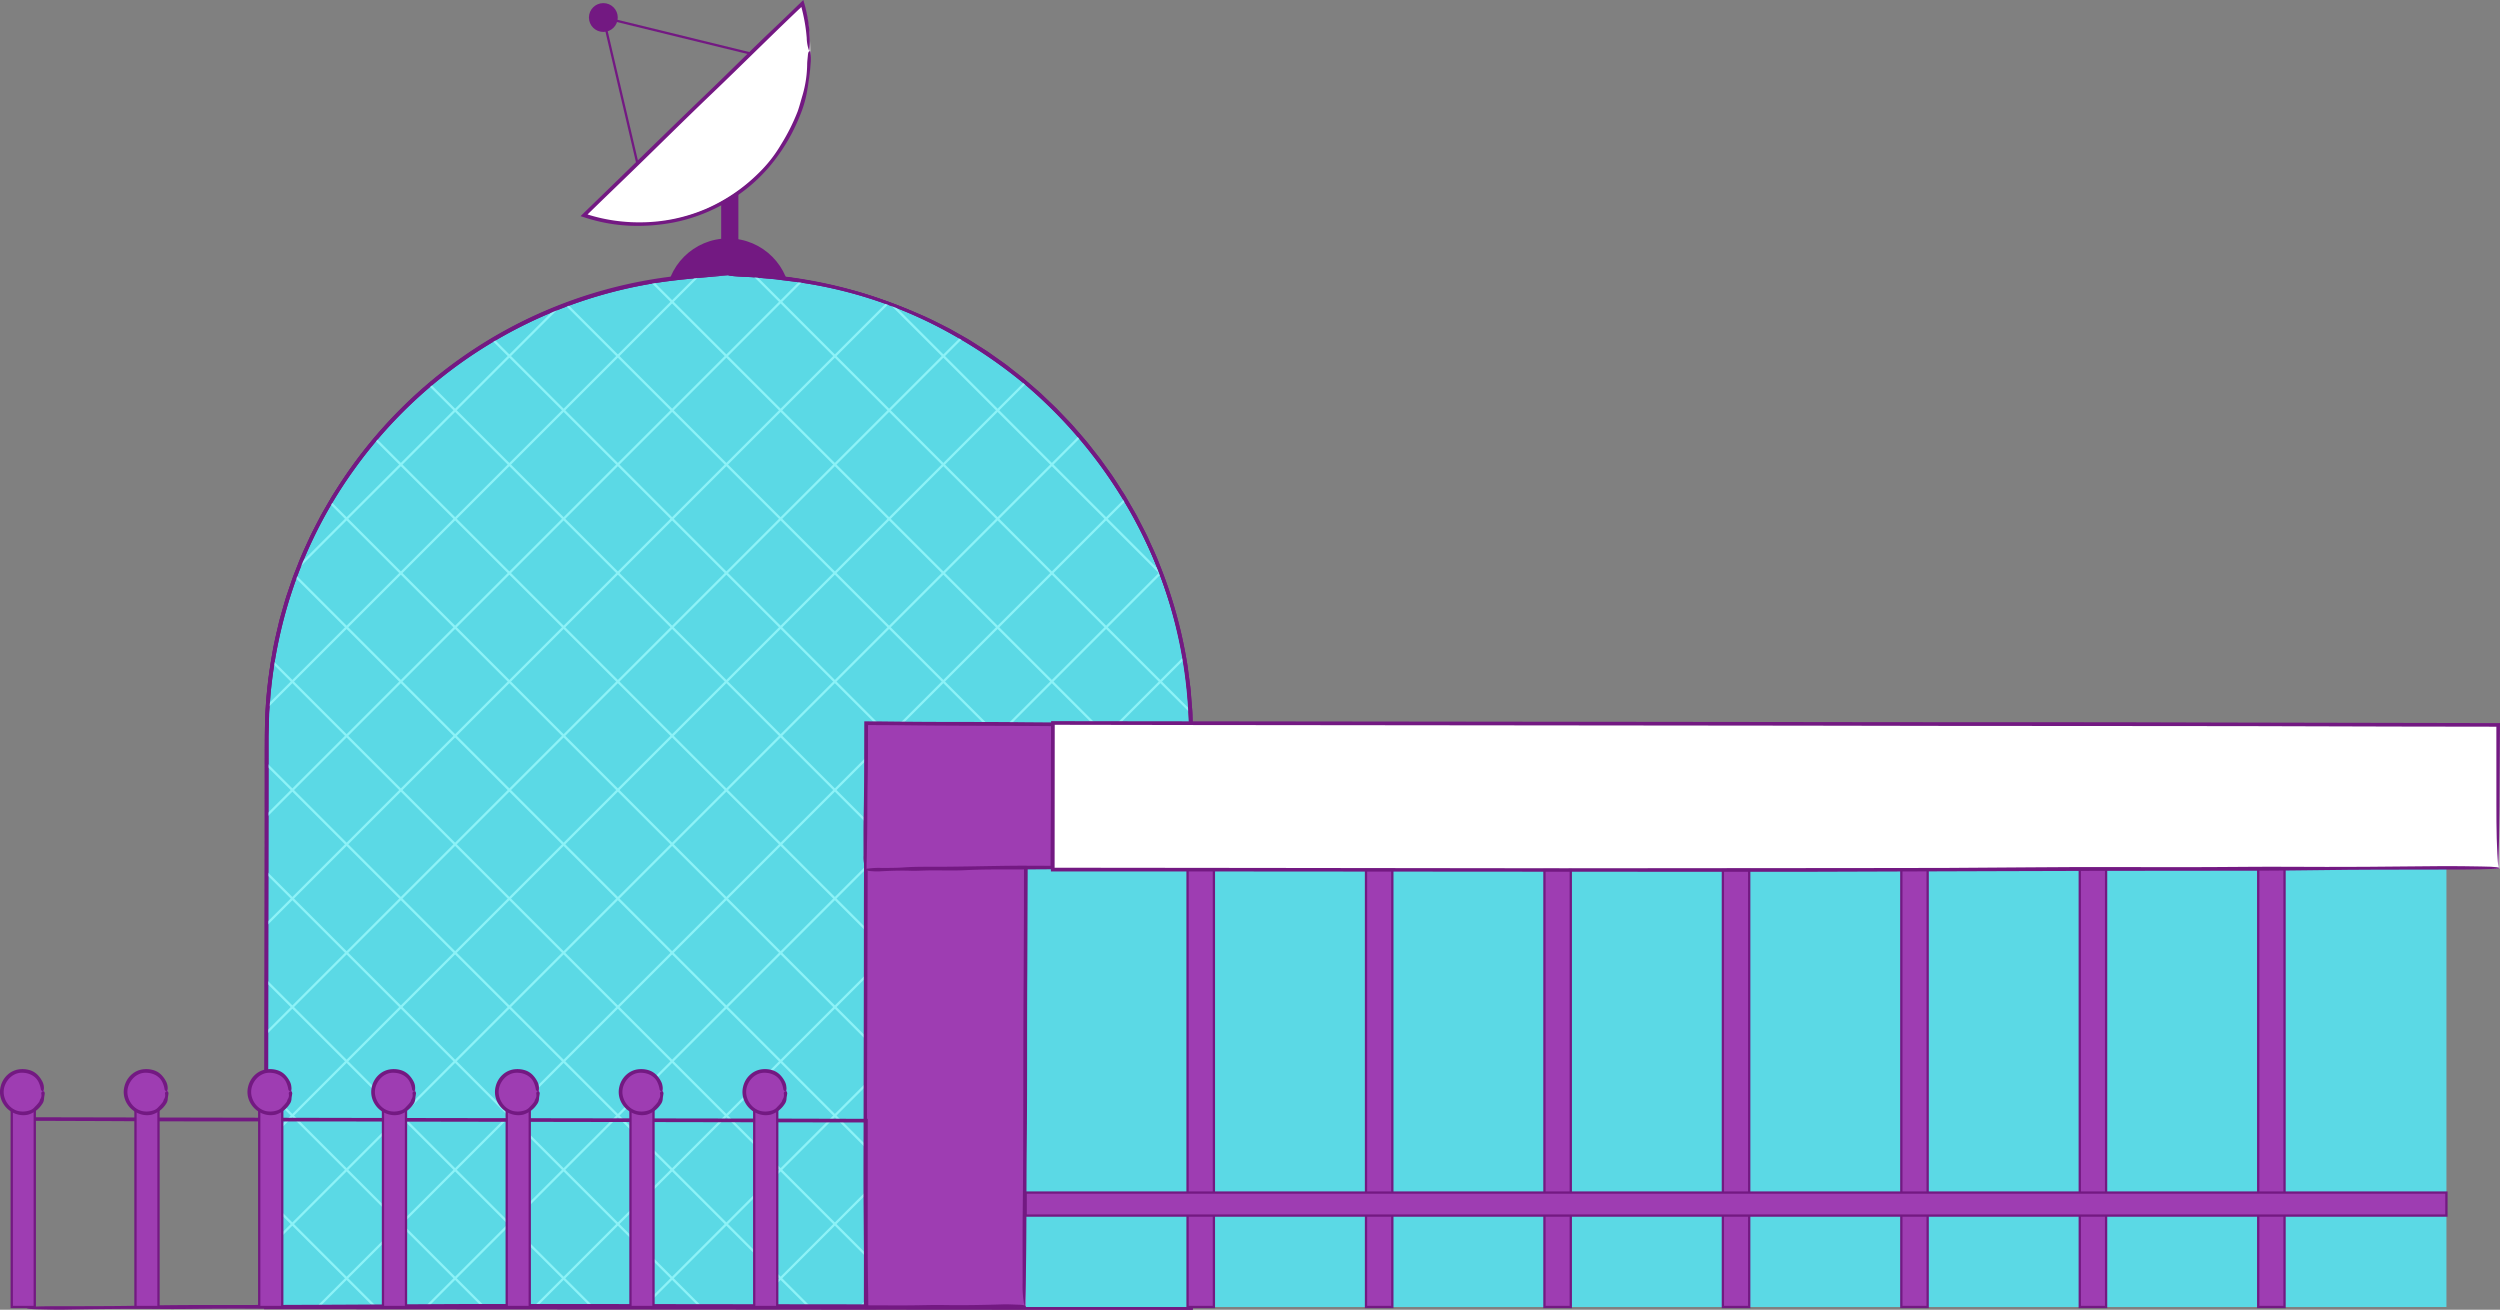 <?xml version="1.0" encoding="UTF-8"?> <svg xmlns="http://www.w3.org/2000/svg" xmlns:xlink="http://www.w3.org/1999/xlink" id="Layer_2" data-name="Layer 2" width="1079.341" height="565.457" viewBox="0 0 1079.341 565.457"><rect x="0" y="0" width="1079.341" height="565.457" fill="#808080" stroke="none"/> <defs> <style>.cls-1,.cls-6,.cls-7{fill:none;}.cls-2,.cls-4{fill:#731982;}.cls-2,.cls-7,.cls-9{stroke:#731982;}.cls-2,.cls-6,.cls-7,.cls-9{stroke-miterlimit:10;}.cls-3{fill:#5bd9e5;}.cls-5{clip-path:url(#clip-path);}.cls-6{stroke:#8df2f7;}.cls-8,.cls-9{fill:#9e3db2;}.cls-10{fill:#fff;}</style> <clipPath id="clip-path"> <path class="cls-1" d="M314.373,118.4h0A199.443,199.443,0,0,1,513.816,317.841V564.284a0,0,0,0,1,0,0H114.929a0,0,0,0,1,0,0V317.841A199.443,199.443,0,0,1,314.373,118.4Z"></path> </clipPath> </defs> <title>planetaryi</title> <circle class="cls-2" cx="314.373" cy="129.846" r="26.414"></circle> <path class="cls-3" d="M314.373,118.4h0c110.15,0,199.443,89.294,199.443,199.443V564.284H114.929V317.841C114.929,207.692,204.223,118.4,314.373,118.4Z"></path> <path class="cls-4" d="M285.027,120.555a194.826,194.826,0,0,0-78.353,29.072,202.477,202.477,0,0,0-32.915,26.281,200.149,200.149,0,0,0-26.7,32.571l-3.607,5.583-3.337,5.749-1.657,2.882-1.524,2.955c-1.006,1.975-2.052,3.931-3.025,5.922-1.8,4.052-3.78,8.028-5.322,12.191-.8,2.07-1.678,4.109-2.407,6.2l-2.142,6.3c-.761,2.086-1.309,4.239-1.93,6.369l-.913,3.2c-.3,1.068-.624,2.131-.852,3.217-.985,4.328-2.088,8.632-2.776,13.022a201.043,201.043,0,0,0-3.024,26.448c-.323,8.889-.222,17.734-.239,26.592l-.007,26.57q-.034,26.571-.069,53.14-.1,75.144-.208,150.367l149.9.1,187.674.147,63.4.013q.06-67.1.119-134.163.006-48.837.014-97.673c-.05-7.653.065-15.268-.241-22.976l-.081-2.883c-.051-.96-.144-1.918-.214-2.876l-.455-5.75c-.108-1.92-.42-3.82-.653-5.728l-.745-5.718a201.243,201.243,0,0,0-12.249-44.346c-1.343-3.6-3.036-7.056-4.607-10.56-.76-1.765-1.678-3.454-2.553-5.163l-2.64-5.121-2.875-4.992c-.981-1.651-1.874-3.355-2.951-4.946-2.109-3.21-4.076-6.515-6.378-9.593l-3.348-4.689c-1.16-1.53-2.37-3.023-3.552-4.536-2.318-3.066-4.884-5.928-7.4-8.831-1.233-1.475-2.566-2.859-3.9-4.243L456.3,176.5c-1.362-1.353-2.773-2.659-4.157-3.991-1.41-1.3-2.738-2.7-4.22-3.926l-5.83-5.052c-2-1.617-4.036-3.183-6.051-4.775-1.987-1.63-4.137-3.04-6.216-4.541L426.691,152c-1.059-.721-2.155-1.385-3.23-2.079l-3.239-2.057c-1.079-.685-2.149-1.383-3.273-1.991L410.3,142.1c-4.537-2.305-9.029-4.668-13.7-6.6a224.7,224.7,0,0,0-22.98-8.571,207.182,207.182,0,0,0-23.9-5.707,168.649,168.649,0,0,0-35.076-2.812c-1.175.54,1.448.933,8.342,1.189,1.568.023,3.144.207,4.728.343l4.752.425,2.366.213,2.338.311,4.6.569a189.165,189.165,0,0,1,68.9,22.7A209.038,209.038,0,0,1,441.937,165.5,203.745,203.745,0,0,1,493.3,231.08a193.165,193.165,0,0,1,20.009,78.806c.062,2.942.166,5.88.2,8.824v8.84l.008,17.679.041,35.362.065,70.727q-.055,56.329-.111,112.656l-39.573-.059-227.857-.24-130.424-.113q.076-78.615.156-157.241.055-35.4.113-70.824l.014-17.71.227-8.809c0-1.47.17-2.932.268-4.4l.336-4.393a201.129,201.129,0,0,1,6.2-34.639,195.116,195.116,0,0,1,30.212-63.241,198.8,198.8,0,0,1,131.19-80.331c10.583-1.563,20.792-2.246,30-3.138-5.513.046-10.524-.036-15.309.362C294.262,119.389,289.7,120.01,285.027,120.555Z"></path> <g class="cls-5"> <line class="cls-6" x1="427.754" y1="830.008" x2="-151.898" y2="250.356"></line> <line class="cls-6" x1="451.176" y1="806.586" x2="-128.476" y2="226.934"></line> <line class="cls-6" x1="474.598" y1="783.164" x2="-105.054" y2="203.512"></line> <line class="cls-6" x1="498.02" y1="759.742" x2="-81.632" y2="180.09"></line> <line class="cls-6" x1="521.442" y1="736.32" x2="-58.21" y2="156.668"></line> <line class="cls-6" x1="544.864" y1="712.898" x2="-34.788" y2="133.246"></line> <line class="cls-6" x1="568.286" y1="689.476" x2="-11.366" y2="109.824"></line> <line class="cls-6" x1="591.708" y1="666.054" x2="12.056" y2="86.402"></line> <line class="cls-6" x1="615.13" y1="642.632" x2="35.478" y2="62.98"></line> <line class="cls-6" x1="638.552" y1="619.21" x2="58.9" y2="39.559"></line> <line class="cls-6" x1="661.973" y1="595.788" x2="82.322" y2="16.137"></line> <line class="cls-6" x1="685.395" y1="572.367" x2="105.744" y2="-7.285"></line> <line class="cls-6" x1="708.817" y1="548.945" x2="129.165" y2="-30.707"></line> <line class="cls-6" x1="732.239" y1="525.523" x2="152.587" y2="-54.129"></line> <line class="cls-6" x1="755.661" y1="502.101" x2="176.009" y2="-77.551"></line> <line class="cls-6" x1="779.083" y1="478.679" x2="199.431" y2="-100.973"></line> <line class="cls-6" x1="-151.898" y1="478.679" x2="427.754" y2="-100.973"></line> <line class="cls-6" x1="-128.476" y1="502.101" x2="451.176" y2="-77.551"></line> <line class="cls-6" x1="-105.054" y1="525.523" x2="474.598" y2="-54.129"></line> <line class="cls-6" x1="-81.632" y1="548.945" x2="498.02" y2="-30.707"></line> <line class="cls-6" x1="-58.21" y1="572.367" x2="521.442" y2="-7.285"></line> <line class="cls-6" x1="-34.788" y1="595.788" x2="544.864" y2="16.137"></line> <line class="cls-6" x1="-11.366" y1="619.21" x2="568.286" y2="39.559"></line> <line class="cls-6" x1="12.056" y1="642.632" x2="591.708" y2="62.98"></line> <line class="cls-6" x1="35.478" y1="666.054" x2="615.13" y2="86.402"></line> <line class="cls-6" x1="58.9" y1="689.476" x2="638.552" y2="109.824"></line> <line class="cls-6" x1="82.322" y1="712.898" x2="661.973" y2="133.246"></line> <line class="cls-6" x1="105.744" y1="736.32" x2="685.395" y2="156.668"></line> <line class="cls-6" x1="129.165" y1="759.742" x2="708.817" y2="180.09"></line> <line class="cls-6" x1="152.587" y1="783.164" x2="732.239" y2="203.512"></line> <line class="cls-6" x1="176.009" y1="806.586" x2="755.661" y2="226.934"></line> <line class="cls-6" x1="199.431" y1="830.008" x2="779.083" y2="250.356"></line> </g> <path class="cls-4" d="M285.027,120.555a194.826,194.826,0,0,0-78.353,29.072,202.477,202.477,0,0,0-32.915,26.281,200.149,200.149,0,0,0-26.7,32.571l-3.607,5.583-3.337,5.749-1.657,2.882-1.524,2.955c-1.006,1.975-2.052,3.931-3.025,5.922-1.8,4.052-3.78,8.028-5.322,12.191-.8,2.07-1.678,4.109-2.407,6.2l-2.142,6.3c-.761,2.086-1.309,4.239-1.93,6.369l-.913,3.2c-.3,1.068-.624,2.131-.852,3.217-.985,4.328-2.088,8.632-2.776,13.022a201.043,201.043,0,0,0-3.024,26.448c-.323,8.889-.222,17.734-.239,26.592l-.007,26.57q-.034,26.571-.069,53.14-.1,75.144-.208,150.367l149.9.1,187.674.147,63.4.013q.06-67.1.119-134.163.006-48.837.014-97.673c-.05-7.653.065-15.268-.241-22.976l-.081-2.883c-.051-.96-.144-1.918-.214-2.876l-.455-5.75c-.108-1.92-.42-3.82-.653-5.728l-.745-5.718a201.243,201.243,0,0,0-12.249-44.346c-1.343-3.6-3.036-7.056-4.607-10.56-.76-1.765-1.678-3.454-2.553-5.163l-2.64-5.121-2.875-4.992c-.981-1.651-1.874-3.355-2.951-4.946-2.109-3.21-4.076-6.515-6.378-9.593l-3.348-4.689c-1.16-1.53-2.37-3.023-3.552-4.536-2.318-3.066-4.884-5.928-7.4-8.831-1.233-1.475-2.566-2.859-3.9-4.243L456.3,176.5c-1.362-1.353-2.773-2.659-4.157-3.991-1.41-1.3-2.738-2.7-4.22-3.926l-5.83-5.052c-2-1.617-4.036-3.183-6.051-4.775-1.987-1.63-4.137-3.04-6.216-4.541L426.691,152c-1.059-.721-2.155-1.385-3.23-2.079l-3.239-2.057c-1.079-.685-2.149-1.383-3.273-1.991L410.3,142.1c-4.537-2.305-9.029-4.668-13.7-6.6a224.7,224.7,0,0,0-22.98-8.571,207.182,207.182,0,0,0-23.9-5.707,168.649,168.649,0,0,0-35.076-2.812c-1.175.54,1.448.933,8.342,1.189,1.568.023,3.144.207,4.728.343l4.752.425,2.366.213,2.338.311,4.6.569a189.165,189.165,0,0,1,68.9,22.7A209.038,209.038,0,0,1,441.937,165.5,203.745,203.745,0,0,1,493.3,231.08a193.165,193.165,0,0,1,20.009,78.806c.062,2.942.166,5.88.2,8.824v8.84l.008,17.679.041,35.362.065,70.727q-.055,56.329-.111,112.656l-39.573-.059-227.857-.24-130.424-.113q.076-78.615.156-157.241.055-35.4.113-70.824l.014-17.71.227-8.809c0-1.47.17-2.932.268-4.4l.336-4.393a201.129,201.129,0,0,1,6.2-34.639,195.116,195.116,0,0,1,30.212-63.241,198.8,198.8,0,0,1,131.19-80.331c10.583-1.563,20.792-2.246,30-3.138-5.513.046-10.524-.036-15.309.362C294.262,119.389,289.7,120.01,285.027,120.555Z"></path> <path class="cls-7" d="M314.373,118.4h0A199.443,199.443,0,0,1,513.816,317.841V564.284a0,0,0,0,1,0,0H114.929a0,0,0,0,1,0,0V317.841A199.443,199.443,0,0,1,314.373,118.4Z"></path> <rect class="cls-3" x="442.818" y="375.083" width="613.395" height="189.2"></rect> <rect class="cls-8" x="374.127" y="365.443" width="68.691" height="198.841"></rect> <path class="cls-4" d="M442.828,553.906c.446-19.729.247-39.561.457-59.335.263-24.92.071-49.9.235-74.868q.105-27.571.211-55.173l-51.824-.1-18.852-.06-.082,25.253-.007,24.176q-.065,34.413-.13,68.791c.013,11.473-.086,22.957-.014,34.42q.195,24.1.39,48.189l18.3-.044c7.219.009,14.434-.014,21.527-.288,5.755-.222,11.494-.2,17.275-.233a115.253,115.253,0,0,0,12.406-.362c.415-.569-.511-.9-2.955-.978-2.22-.074-4.535-.216-6.689-.15-8.587.264-17.089.432-25.844.281-4.316-.074-8.929.088-13.415.135-3.28.035-6.563.029-9.846.015l-9.105-.032-.028-4.252-.09-4.986c-.254-9.611-.336-19.224-.315-28.927q-.054-24.917-.108-49.844l.169-53.863q.069-27.858.138-55.721l23.561.1,43.9.113-.03,27.908-.128,28.628c-.246,33.268-.02,66.58-.387,99.848-.113,10.329-.044,20.7-.052,31.055a46.326,46.326,0,0,0,.877,10.681C442.6,560.388,442.753,557.225,442.828,553.906Z"></path> <rect class="cls-8" x="374.127" y="312.418" width="80.742" height="62.665"></rect> <path class="cls-4" d="M374.137,369.521c.446-10.576.247-21.206.457-31.806.083-4.211.121-8.426.139-12.642l.019-12.03,6.793.018,7.418.059c18.782.23,37.583.22,56.376.311l8.457.06-.082,11.889-.006,12.959c.028,6.127-.011,12.251-.054,18.374l-.077,17.079h0l-8.062-.029c-3.075-.014-6.15-.021-9.222.015-11.554.136-23.095.46-34.661.434-3.87-.008-7.737.014-11.539.288-3.085.222-6.162.2-9.26.233a33.28,33.28,0,0,0-6.65.362c-.223.569.274.9,1.584.978a30.816,30.816,0,0,0,3.585.15c4.6-.264,9.16-.432,13.854-.281,2.313.074,4.786-.088,7.19-.135,5.3-.105,10.616.159,15.905-.1,5.152-.254,10.3-.336,15.5-.315l11.533-.03,11.738-.073,0-3.857.169-28.872q.069-15.323.138-30.648l-13.408-.1c-18.191-.2-36.408-.018-54.612-.27l-6.613-.072-7.607-.041-.055,21.14c-.027,6.716-.081,13.432-.219,20.145-.114,5.536-.044,11.1-.053,16.646a13.775,13.775,0,0,0,.877,5.725C373.91,373,374.063,371.3,374.137,369.521Z"></path> <rect class="cls-9" x="512.714" y="375.083" width="11.366" height="189.2"></rect> <rect class="cls-9" x="589.753" y="375.083" width="11.366" height="189.2"></rect> <rect class="cls-9" x="666.793" y="375.083" width="11.366" height="189.2"></rect> <rect class="cls-9" x="743.832" y="375.083" width="11.366" height="189.2"></rect> <rect class="cls-9" x="820.871" y="375.083" width="11.366" height="189.2"></rect> <rect class="cls-9" x="897.911" y="375.083" width="11.366" height="189.2"></rect> <rect class="cls-9" x="974.95" y="375.083" width="11.366" height="189.2"></rect> <rect class="cls-9" x="442.818" y="514.875" width="613.395" height="9.942"></rect> <rect class="cls-10" x="454.869" y="312.418" width="624.24" height="62.665"></rect> <path class="cls-4" d="M1079.12,348.438q.111-18.091.221-36.252l-116.56-.234c-63.982-.264-128.128-.071-192.228-.235L500.519,311.4l-46.723-.059q-.041,32.449-.082,64.892l62.647.006,176.627.131,88.374.014c55.343-.136,110.622-.46,166.022-.434,18.534.008,37.059-.014,55.271-.288,14.775-.222,29.513-.2,44.355-.233,10.622-.023,21.843.1,31.853-.362,1.066-.57-1.311-.9-7.587-.978-5.7-.074-11.645-.217-17.175-.15-22.047.264-43.876.432-66.356.281-11.083-.074-22.926.088-34.443.135-25.393.1-50.85-.159-76.182.1-24.677.254-49.359.336-74.27.315l-127.98.108-138.3-.169-81.25-.085q.025-30.844.053-61.7l61.288.1,261.584.27c85.419.247,170.949.02,256.367.387l43.164.065q.006,16.937.012,33.911c0,9.733.094,19.069.877,27.423C1078.892,365.081,1079.045,356.959,1079.12,348.438Z"></path> <path class="cls-4" d="M11.4,547.081q.216-15.851.266-31.744.038-15.714.075-31.444l34.468.116c41.308.264,82.721.071,124.105.235l174.338.311,28.4.06q-.045,39.222-.089,78.433v.076l-112.289-.132-57.055-.013c-35.73.135-71.419.459-107.186.434-11.966-.009-23.926.013-35.684.287-9.539.222-19.054.2-28.636.234-6.858.023-14.1-.1-20.565.361-.689.57.847.9,4.9.978,3.68.074,7.518.217,11.088.151,14.233-.264,28.327-.433,42.841-.282,7.154.075,14.8-.087,22.236-.135,16.394-.1,32.829.159,49.184-.1,15.932-.253,31.867-.336,47.95-.315l82.626-.108,89.286.17,12.862.027q.055-40.816.11-81.645l-40.4-.1-168.883-.27L10.2,482.345q-.034,6.382-.068,12.755c-.114,17.122-.045,34.317-.054,51.479a126.335,126.335,0,0,0,.878,17.705C11.175,557.826,11.328,552.582,11.4,547.081Z"></path> <rect class="cls-9" x="5.066" y="477.818" width="9.942" height="86.466"></rect> <circle class="cls-8" cx="10.037" cy="471.19" r="8.965"></circle> <path class="cls-4" d="M18.94,470.1a5.941,5.941,0,0,0-.624-3.116,11.7,11.7,0,0,0-1.841-2.674,7.993,7.993,0,0,0-3.489-2.24,10.841,10.841,0,0,0-4.171-.462,9.146,9.146,0,0,0-5.461,2.327,10,10,0,0,0-3.077,5.188,9.6,9.6,0,0,0,1.23,7.51,10.3,10.3,0,0,0,6.543,4.618,9.376,9.376,0,0,0,4.117-.015,10.879,10.879,0,0,0,5.972-4.473,4.188,4.188,0,0,0,.861-2.3c.017-.337.057-.654.1-.969a7.831,7.831,0,0,0,.14-.938,1.361,1.361,0,0,0-.252-1.351c-.567-.042-.9.052-.993.276a1.156,1.156,0,0,0-.19.608,3.111,3.111,0,0,1-.364,2.394,1.772,1.772,0,0,0-.255.579c-.078.2-.148.415-.24.614a15.773,15.773,0,0,1-1.888,2.168,4.7,4.7,0,0,1-2.4,1.6,9.1,9.1,0,0,1-5.023.171,8.311,8.311,0,0,1-2.47-1.209A9.024,9.024,0,0,1,1.7,472.785a7.992,7.992,0,0,1,.32-3.925,9.219,9.219,0,0,1,2.775-4.025A8.439,8.439,0,0,1,6.911,463.6a7.334,7.334,0,0,1,2.384-.463,11.218,11.218,0,0,1,2.337.236,9.319,9.319,0,0,1,2.172.825,7.974,7.974,0,0,1,1.817,1.429,6.743,6.743,0,0,1,1.209,1.936,10.618,10.618,0,0,1,.787,2.666c.051.341.135.637.944.957A2.941,2.941,0,0,0,18.94,470.1Z"></path> <rect class="cls-9" x="58.492" y="477.818" width="9.942" height="86.466"></rect> <circle class="cls-8" cx="63.463" cy="471.19" r="8.965"></circle> <path class="cls-4" d="M72.366,470.1a5.931,5.931,0,0,0-.624-3.116A11.7,11.7,0,0,0,69.9,464.31a7.993,7.993,0,0,0-3.489-2.24,10.841,10.841,0,0,0-4.171-.462,9.146,9.146,0,0,0-5.461,2.327,10.015,10.015,0,0,0-3.078,5.188,9.607,9.607,0,0,0,1.231,7.51,10.3,10.3,0,0,0,6.543,4.618,9.376,9.376,0,0,0,4.117-.015,10.882,10.882,0,0,0,5.972-4.473,4.188,4.188,0,0,0,.861-2.3c.017-.337.057-.654.1-.969a7.833,7.833,0,0,0,.141-.938,1.363,1.363,0,0,0-.253-1.351c-.567-.042-.9.052-.993.276a1.156,1.156,0,0,0-.19.608,3.111,3.111,0,0,1-.364,2.394,1.772,1.772,0,0,0-.255.579c-.078.2-.148.415-.24.614a15.773,15.773,0,0,1-1.888,2.168,4.7,4.7,0,0,1-2.4,1.6,9.1,9.1,0,0,1-5.023.171,8.311,8.311,0,0,1-2.47-1.209,9.024,9.024,0,0,1-3.466-5.619,7.992,7.992,0,0,1,.32-3.925,9.228,9.228,0,0,1,2.775-4.025,8.439,8.439,0,0,1,2.119-1.231,7.334,7.334,0,0,1,2.384-.463,11.234,11.234,0,0,1,2.338.236,9.312,9.312,0,0,1,2.171.825,7.974,7.974,0,0,1,1.817,1.429,6.743,6.743,0,0,1,1.209,1.936,10.618,10.618,0,0,1,.787,2.666c.05.341.135.637.944.957A2.923,2.923,0,0,0,72.366,470.1Z"></path> <rect class="cls-9" x="111.918" y="477.818" width="9.942" height="86.466"></rect> <circle class="cls-8" cx="116.889" cy="471.19" r="8.965"></circle> <path class="cls-4" d="M125.792,470.1a5.921,5.921,0,0,0-.624-3.116,11.7,11.7,0,0,0-1.841-2.674,8,8,0,0,0-3.488-2.24,10.849,10.849,0,0,0-4.172-.462,9.146,9.146,0,0,0-5.461,2.327,10.015,10.015,0,0,0-3.078,5.188,9.6,9.6,0,0,0,1.231,7.51,10.3,10.3,0,0,0,6.543,4.618,9.376,9.376,0,0,0,4.117-.015,10.879,10.879,0,0,0,5.972-4.473,4.188,4.188,0,0,0,.861-2.3c.017-.337.057-.654.1-.969a7.634,7.634,0,0,0,.14-.938,1.361,1.361,0,0,0-.252-1.351c-.567-.042-.9.052-.993.276a1.156,1.156,0,0,0-.19.608,3.111,3.111,0,0,1-.364,2.394,1.772,1.772,0,0,0-.255.579c-.078.2-.148.415-.24.614a15.773,15.773,0,0,1-1.888,2.168,4.7,4.7,0,0,1-2.4,1.6,9.1,9.1,0,0,1-5.023.171,8.311,8.311,0,0,1-2.47-1.209,9.024,9.024,0,0,1-3.466-5.619,7.992,7.992,0,0,1,.32-3.925,9.219,9.219,0,0,1,2.775-4.025,8.439,8.439,0,0,1,2.119-1.231,7.334,7.334,0,0,1,2.384-.463,11.234,11.234,0,0,1,2.338.236,9.329,9.329,0,0,1,2.171.825,7.974,7.974,0,0,1,1.817,1.429,6.743,6.743,0,0,1,1.209,1.936,10.534,10.534,0,0,1,.786,2.666c.052.341.136.637.945.957A2.923,2.923,0,0,0,125.792,470.1Z"></path> <rect class="cls-9" x="165.344" y="477.818" width="9.942" height="86.466"></rect> <circle class="cls-8" cx="170.315" cy="471.19" r="8.965"></circle> <path class="cls-4" d="M179.218,470.1a5.932,5.932,0,0,0-.625-3.116,11.662,11.662,0,0,0-1.84-2.674,7.993,7.993,0,0,0-3.489-2.24,10.844,10.844,0,0,0-4.172-.462,9.151,9.151,0,0,0-5.461,2.327,10.02,10.02,0,0,0-3.077,5.188,9.6,9.6,0,0,0,1.231,7.51,10.3,10.3,0,0,0,6.543,4.618,9.376,9.376,0,0,0,4.117-.015,10.882,10.882,0,0,0,5.972-4.473,4.188,4.188,0,0,0,.861-2.3c.017-.337.057-.654.1-.969a7.833,7.833,0,0,0,.141-.938,1.363,1.363,0,0,0-.253-1.351c-.567-.042-.9.052-.992.276a1.148,1.148,0,0,0-.191.608,3.111,3.111,0,0,1-.364,2.394,1.772,1.772,0,0,0-.255.579c-.078.2-.148.415-.24.614a15.773,15.773,0,0,1-1.888,2.168,4.7,4.7,0,0,1-2.4,1.6,9.1,9.1,0,0,1-5.023.171,8.323,8.323,0,0,1-2.47-1.209,9.024,9.024,0,0,1-3.466-5.619,7.992,7.992,0,0,1,.32-3.925,9.219,9.219,0,0,1,2.775-4.025,8.4,8.4,0,0,1,2.119-1.231,7.334,7.334,0,0,1,2.384-.463,11.234,11.234,0,0,1,2.338.236,9.329,9.329,0,0,1,2.171.825,7.974,7.974,0,0,1,1.817,1.429,6.743,6.743,0,0,1,1.209,1.936,10.618,10.618,0,0,1,.787,2.666c.05.341.134.637.944.957A2.923,2.923,0,0,0,179.218,470.1Z"></path> <rect class="cls-9" x="218.77" y="477.818" width="9.942" height="86.466"></rect> <circle class="cls-8" cx="223.741" cy="471.19" r="8.965"></circle> <path class="cls-4" d="M232.644,470.1a5.921,5.921,0,0,0-.624-3.116,11.729,11.729,0,0,0-1.841-2.674,8,8,0,0,0-3.488-2.24,10.849,10.849,0,0,0-4.172-.462,9.146,9.146,0,0,0-5.461,2.327,10.015,10.015,0,0,0-3.078,5.188,9.607,9.607,0,0,0,1.231,7.51,10.3,10.3,0,0,0,6.543,4.618,9.376,9.376,0,0,0,4.117-.015,10.879,10.879,0,0,0,5.972-4.473,4.188,4.188,0,0,0,.861-2.3c.017-.337.056-.654.1-.969a7.634,7.634,0,0,0,.14-.938,1.361,1.361,0,0,0-.252-1.351c-.567-.042-.9.052-.993.276a1.156,1.156,0,0,0-.19.608,3.116,3.116,0,0,1-.364,2.394,1.772,1.772,0,0,0-.255.579c-.078.2-.148.415-.24.614a15.773,15.773,0,0,1-1.888,2.168,4.7,4.7,0,0,1-2.4,1.6,9.1,9.1,0,0,1-5.023.171,8.311,8.311,0,0,1-2.47-1.209,9.024,9.024,0,0,1-3.466-5.619,7.992,7.992,0,0,1,.32-3.925,9.228,9.228,0,0,1,2.775-4.025,8.439,8.439,0,0,1,2.119-1.231,7.334,7.334,0,0,1,2.384-.463,11.234,11.234,0,0,1,2.338.236,9.3,9.3,0,0,1,2.17.825,7.936,7.936,0,0,1,1.818,1.429,6.743,6.743,0,0,1,1.209,1.936,10.575,10.575,0,0,1,.786,2.666c.051.341.136.637.945.957A2.923,2.923,0,0,0,232.644,470.1Z"></path> <rect class="cls-9" x="272.196" y="477.818" width="9.942" height="86.466"></rect> <circle class="cls-8" cx="277.167" cy="471.19" r="8.965"></circle> <path class="cls-4" d="M286.07,470.1a5.932,5.932,0,0,0-.625-3.116,11.662,11.662,0,0,0-1.84-2.674,7.993,7.993,0,0,0-3.489-2.24,10.844,10.844,0,0,0-4.172-.462,9.146,9.146,0,0,0-5.46,2.327,10.008,10.008,0,0,0-3.078,5.188,9.6,9.6,0,0,0,1.231,7.51,10.3,10.3,0,0,0,6.543,4.618,9.377,9.377,0,0,0,4.117-.015,10.882,10.882,0,0,0,5.972-4.473,4.188,4.188,0,0,0,.861-2.3c.017-.337.057-.654.1-.969a7.831,7.831,0,0,0,.14-.938,1.361,1.361,0,0,0-.252-1.351c-.567-.042-.9.052-.992.276a1.148,1.148,0,0,0-.191.608,3.111,3.111,0,0,1-.364,2.394,1.772,1.772,0,0,0-.255.579c-.078.2-.148.415-.24.614a15.773,15.773,0,0,1-1.888,2.168,4.7,4.7,0,0,1-2.4,1.6,9.1,9.1,0,0,1-5.023.171,8.311,8.311,0,0,1-2.47-1.209,9.024,9.024,0,0,1-3.466-5.619,7.992,7.992,0,0,1,.32-3.925,9.219,9.219,0,0,1,2.775-4.025,8.421,8.421,0,0,1,2.119-1.231,7.334,7.334,0,0,1,2.384-.463,11.234,11.234,0,0,1,2.338.236,9.329,9.329,0,0,1,2.171.825,7.974,7.974,0,0,1,1.817,1.429,6.743,6.743,0,0,1,1.209,1.936,10.618,10.618,0,0,1,.787,2.666c.051.341.134.637.944.957A2.941,2.941,0,0,0,286.07,470.1Z"></path> <rect class="cls-9" x="325.622" y="477.818" width="9.942" height="86.466"></rect> <circle class="cls-8" cx="330.593" cy="471.19" r="8.965"></circle> <path class="cls-4" d="M339.5,470.1a5.921,5.921,0,0,0-.624-3.116,11.7,11.7,0,0,0-1.841-2.674,7.993,7.993,0,0,0-3.489-2.24,10.841,10.841,0,0,0-4.171-.462,9.146,9.146,0,0,0-5.461,2.327,10.015,10.015,0,0,0-3.078,5.188,9.6,9.6,0,0,0,1.231,7.51,10.3,10.3,0,0,0,6.543,4.618,9.376,9.376,0,0,0,4.117-.015,10.882,10.882,0,0,0,5.972-4.473,4.188,4.188,0,0,0,.861-2.3c.017-.337.056-.654.1-.969a7.634,7.634,0,0,0,.14-.938,1.363,1.363,0,0,0-.252-1.351c-.567-.042-.9.052-.993.276a1.156,1.156,0,0,0-.19.608,3.116,3.116,0,0,1-.364,2.394,1.772,1.772,0,0,0-.255.579c-.078.2-.148.415-.24.614a15.773,15.773,0,0,1-1.888,2.168,4.7,4.7,0,0,1-2.4,1.6,9.1,9.1,0,0,1-5.023.171,8.311,8.311,0,0,1-2.47-1.209,9.024,9.024,0,0,1-3.466-5.619,7.992,7.992,0,0,1,.32-3.925,9.228,9.228,0,0,1,2.775-4.025,8.439,8.439,0,0,1,2.119-1.231,7.334,7.334,0,0,1,2.384-.463,11.234,11.234,0,0,1,2.338.236,9.329,9.329,0,0,1,2.171.825,7.974,7.974,0,0,1,1.817,1.429,6.743,6.743,0,0,1,1.209,1.936,10.577,10.577,0,0,1,.787,2.666c.05.341.135.637.944.957A2.923,2.923,0,0,0,339.5,470.1Z"></path> <rect class="cls-2" x="311.864" y="51.314" width="6.427" height="56.238"></rect> <path class="cls-10" d="M349.835,22.111a74.321,74.321,0,0,1-97.088,70.694C278.155,68.2,318.345,28.594,346.662.6A74.011,74.011,0,0,1,349.835,22.111Z"></path> <path class="cls-4" d="M349.629,16.427a61.528,61.528,0,0,0-.829-8.09q-.345-2.01-.808-4l-.242-.991-.278-1.065-.338-1.213-.175-.61-.088-.305L346.826,0c-.028,0-.072.063-.107.091L340.511,6.12l-5.872,5.63c-9.932,9.381-19.568,19.112-29.447,28.582C291.327,53.622,277.616,67.1,263.84,80.494l-6.5,6.31-3.255,3.152-2.559,2.5-.737.727-.092.091-.046.046a.579.579,0,0,0,.059.02l.245.078.493.156,1.974.624,1.63.49,1.108.308q1.11.3,2.23.568c1.492.36,3,.662,4.509.921a71.1,71.1,0,0,0,9.146.971,82.039,82.039,0,0,0,19.049-1.466,73.07,73.07,0,0,0,18.085-6.2A72.345,72.345,0,0,0,325.1,79.165a75.4,75.4,0,0,0,6.357-6.373,78.662,78.662,0,0,0,5.5-7.105,82.208,82.208,0,0,0,4.67-7.659,86.38,86.38,0,0,0,3.758-8.142,49.649,49.649,0,0,0,3.231-11.458c.287-1.565.439-3.148.714-4.709.18-1.574.415-3.146.529-4.733.066-1.137.21-2.3.225-3.457a18.107,18.107,0,0,0-.26-3.365c-.564-.227-.9.279-1.019,1.6-.1,1.2-.271,2.441-.317,3.6a49.854,49.854,0,0,1-2.023,13.807c-.68,2.237-1.284,4.665-2.1,6.961A85.683,85.683,0,0,1,337.14,62.5,58.462,58.462,0,0,1,327.4,74.854a74.2,74.2,0,0,1-22.387,15.227A72.389,72.389,0,0,1,276.4,95.988a73.423,73.423,0,0,1-10.909-.721q-2.707-.382-5.382-.961-1.337-.289-2.66-.629l-1.321-.352L254.9,92.97l-.845-.261a1.581,1.581,0,0,1-.378-.142l.318-.309,1.579-1.534,3.945-3.835,7.916-7.646c13.415-12.888,26.58-26.072,40.04-38.933,6.593-6.3,13.108-12.689,19.633-19.068L336.91,11.7l4.93-4.744,2.476-2.361,1.241-1.177.31-.294.071-.067.006,0,.011,0a.166.166,0,0,1,.037-.013.043.043,0,0,1,.028,0v.053a.173.173,0,0,1-.006.025l.227.9q.509,2.025.909,4.078a71.268,71.268,0,0,1,1.141,8.281,17.325,17.325,0,0,0,1.1,5.746A40.507,40.507,0,0,0,349.629,16.427Z"></path> <polyline class="cls-7" points="275.271 70.865 260.484 7.565 323.895 23.08"></polyline> <circle class="cls-2" cx="260.484" cy="7.565" r="5.724"></circle> </svg> 